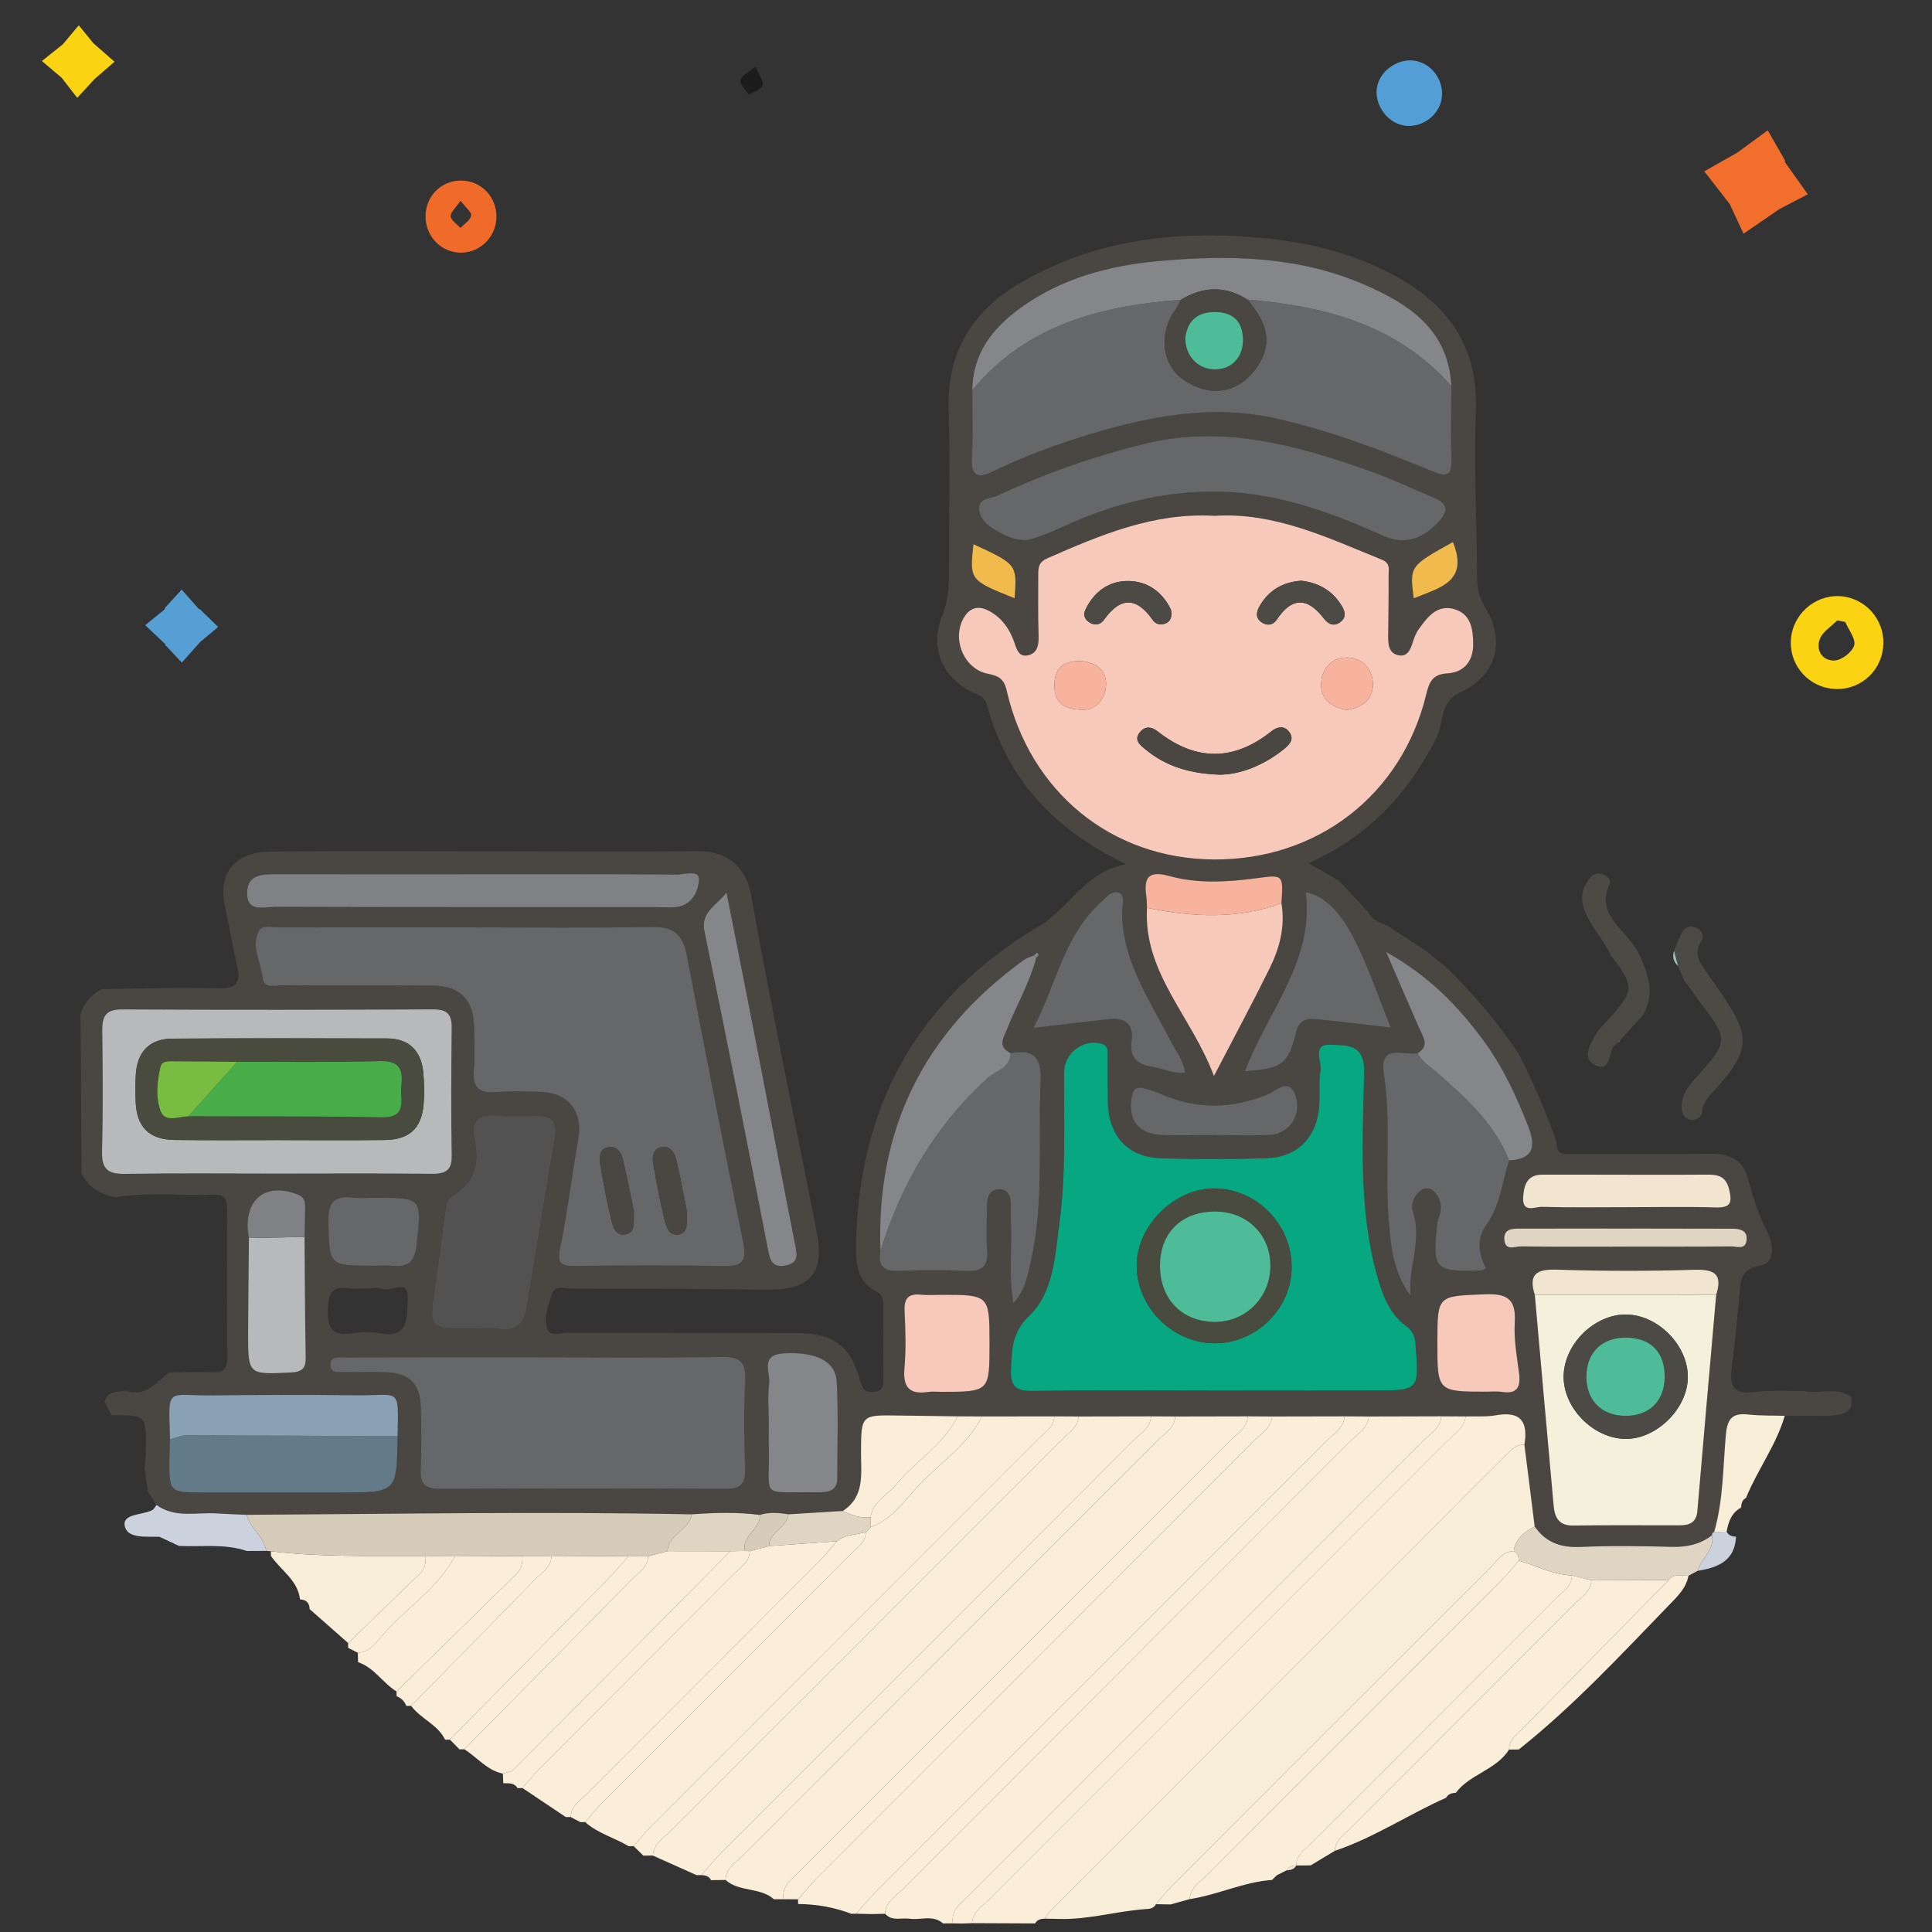 <?xml version="1.0" encoding="utf-8"?>
<!-- Generator: Adobe Illustrator 16.0.0, SVG Export Plug-In . SVG Version: 6.00 Build 0)  -->
<!DOCTYPE svg PUBLIC "-//W3C//DTD SVG 1.1//EN" "http://www.w3.org/Graphics/SVG/1.1/DTD/svg11.dtd">
<svg version="1.1" id="Layer_1" xmlns="http://www.w3.org/2000/svg" xmlns:xlink="http://www.w3.org/1999/xlink" x="0px" y="0px"
	 width="120px" height="120px" viewBox="0 0 120 120" enable-background="new 0 0 120 120" xml:space="preserve">
<rect x="0" y="0" width="120" height="120" fill="#333333" stroke="none"/>
<g>
	<path fill-rule="evenodd" clip-rule="evenodd" fill="#4A4742" d="M6.31,61.436c2.4-0.025,4.803-0.119,7.201-0.047
		c1.221,0.037,1.468-0.387,1.205-1.469c-0.282-1.161-0.461-2.348-0.723-3.516c-0.48-2.141,0.535-3.487,2.814-3.512
		c4.354-0.046,8.708-0.019,13.062-0.018c4.504,0,9.009,0.04,13.513-0.008c1.697-0.018,2.949,0.922,3.271,2.731
		c1.247,7,2.715,13.961,4.078,20.942c0.504,2.583-0.431,3.598-3.118,3.566c-4.053-0.048-8.105-0.063-12.158-0.069
		c-0.405-0.001-0.984-0.245-1.175,0.338c-0.231,0.707-0.531,1.48-0.272,2.195c0.168,0.463,0.804,0.212,1.225,0.214
		c4.754,0.015,9.508,0.006,14.262,0.017c2.239,0.004,3.318,0.774,3.921,2.917c0.148,0.526,0.263,0.764,0.839,0.731
		c0.697-0.04,0.619-0.505,0.619-0.95c0-1.4-0.009-2.802-0.006-4.203c0.001-0.407,0.03-0.825-0.402-1.048
		c-1.234-0.637-1.315-1.744-1.294-2.949c0.154-8.704,3.899-15.35,11.402-19.793c1.861-1.103,2.783-3.336,5.369-3.832
		c-4.543-2.171-7.402-5.331-8.628-9.849c-0.155-0.572-0.538-0.642-0.922-0.832c-1.902-0.943-2.67-2.775-1.87-4.755
		c0.332-0.821,0.42-1.621,0.418-2.474c-0.009-3.452,0.08-6.906-0.019-10.355c-0.102-3.529,1.459-6.063,4.389-7.796
		c4.612-2.728,9.678-3.307,14.904-2.85c2.951,0.258,5.813,0.944,8.441,2.377c3.291,1.792,5.155,4.38,5.012,8.328
		c-0.126,3.484,0.055,6.978,0.078,10.467c0.005,0.669,0.153,1.239,0.515,1.826c1.275,2.08,0.665,4.235-1.542,5.229
		c-1.327,0.598-1.02,1.903-1.509,2.856c-1.729,3.426-4.211,6.117-7.936,7.767c0.789,0.453,1.344,0.771,1.898,1.089
		c0.612,0.663,1.225,1.327,1.837,1.99c0.244,0.512,0.769,0.616,1.215,0.833c0.797,0.523,1.593,1.047,2.39,1.57
		c0.396,0.319,0.791,0.637,1.188,0.957c1.674,1.642,3.194,3.411,4.502,5.36c0.92,1.783,1.709,3.625,2.378,5.517
		c-0.053,0.878,0.57,0.753,1.114,0.752c2.852-0.002,5.703,0.017,8.555-0.013c1.089-0.011,1.907,0.42,2.191,1.439
		c0.32,1.149,0.639,2.264,1.195,3.343c0.348,0.674,0.645,1.953-0.413,2.161c-1.196,0.235-1.199,0.869-1.275,1.714
		c-0.141,1.542-0.287,3.085-0.486,4.62c-0.139,1.07,0.04,1.686,1.347,1.52c1.035-0.131,2.096-0.058,3.146-0.075
		c0.961,0.231,2.023-0.3,2.925,0.384c0.167,1.17-0.712,1.073-1.425,1.177c-0.9-0.004-1.801-0.008-2.701-0.012
		c-0.742-0.022-1.488,0-2.225-0.079c-0.973-0.104-1.336,0.172-1.433,1.25c-0.182,2.018-0.156,4.07-0.726,6.044
		c-0.098,0.035-0.144,0.105-0.139,0.208c-0.742,0.573-1.575,0.742-2.511,0.717c-1.892-0.052-3.787-0.076-5.676,0.006
		c-1.205,0.053-2.138-0.277-2.824-1.271c-0.213-1.693-0.425-3.387-0.638-5.08c0.238-1.405-0.211-2.108-1.763-1.829
		c-0.615,0.111-1.261,0.055-1.893,0.074c-0.502-0.003-1.005-0.006-1.507-0.009c-1.5,0.004-3.001,0.008-4.501,0.012
		c-0.502-0.003-1.005-0.006-1.508-0.009c-1.5,0.003-3,0.006-4.5,0.009c-0.503-0.003-1.005-0.006-1.508-0.009
		c-1.5,0.003-3,0.006-4.5,0.009c-0.503-0.003-1.006-0.006-1.508-0.009c-1.5,0.003-3,0.006-4.501,0.009
		c-0.502-0.003-1.005-0.006-1.508-0.009c-1.5,0.002-3,0.004-4.5,0.006c-0.503-0.003-1.005-0.006-1.508-0.009
		c-1.238-0.018-2.476-0.032-3.714-0.051c-2.279-0.035-2.28-0.036-2.287,2.315c-0.004,1.322,0.244,2.724-1.133,3.615
		c-1.124,0.069-2.247,0.138-3.371,0.207c-0.598-0.094-1.195-0.146-1.787,0.038c-1.407-0.187-2.815-0.137-4.225-0.038
		c-9.215-0.183-18.43-0.023-27.646,0.03c-0.633-0.029-1.266-0.05-1.898-0.088c-1.246-0.075-2.557,0.306-3.695-0.522
		c-0.178-0.277-0.356-0.554-0.534-0.83c-0.068-0.471-0.136-0.941-0.204-1.413c0.025-0.39,0.07-0.78,0.074-1.171
		c0.024-2.173,0.021-2.173-2.129-2.16c-0.147-0.278-0.293-0.558-0.44-0.836c0.202-0.684,0.799-0.614,1.318-0.692
		c1.242,0.441,1.896-0.528,2.706-1.125c0.899-0.008,1.801-0.06,2.696-0.008c0.749,0.043,0.917-0.267,0.91-0.955
		c-0.032-3.048-0.025-6.095-0.012-9.143c0.002-0.585-0.114-0.97-0.808-0.941c-2.037,0.082-4.083-0.179-6.114,0.164
		c-0.92-0.17-1.669-0.59-2.115-1.451C5.047,69.619,5.023,66.322,5,63.027C5.195,62.298,5.665,61.795,6.31,61.436z M15.46,76.898
		c-0.018,1.939-0.045,3.878-0.051,5.817c-0.008,2.694-0.003,2.663,2.657,2.531c0.724-0.036,0.935-0.269,0.921-0.962
		c-0.048-2.485-0.051-4.973-0.071-7.458c0.012-0.598,0.033-1.195,0.035-1.793c0.001-0.349-0.015-0.66-0.446-0.833
		c-1.866-0.745-3.206,0.143-3.125,2.105C15.389,76.505,15.433,76.701,15.46,76.898z M73.594,66.613
		c0.046,0.041,0.092,0.08,0.138,0.121c-0.04-0.047-0.08-0.094-0.119-0.141c-0.125-0.76-0.6-1.353-0.939-2.014
		c-1.311-2.557-3.013-4.972-2.976-8.035c0.004-0.369,0.229-0.907-0.185-1.086c-0.46-0.2-0.799,0.273-1.126,0.568
		c-2.294,2.067-2.759,5.066-4.197,7.818c1.739-0.204,3.201-0.381,4.665-0.545c0.99-0.111,1.583,0.268,1.429,1.34
		c-0.146,1.018,0.344,1.482,1.261,1.615C72.231,66.355,72.871,66.727,73.594,66.613z M64.23,59.329
		c-0.223,0.104-0.468,0.175-0.663,0.316c-6.153,4.448-9.162,10.445-8.882,18.058c-0.158,0.899,0.177,1.276,1.127,1.235
		c1.397-0.06,2.801-0.062,4.197,0.001c0.956,0.042,1.382-0.247,1.307-1.261c-0.07-0.944-0.018-1.898-0.01-2.849
		c0.004-0.493,0.167-0.938,0.724-0.959c0.568-0.021,0.744,0.411,0.754,0.913c0.01,0.449-0.009,0.899,0.01,1.349
		c0.063,1.545-0.145,3.105,0.147,4.809c0.744-0.812,0.87-1.647,1.061-2.466c0.869-3.741,0.473-7.547,0.634-11.325
		c0.064-1.5-0.444-2.004-1.857-1.738c-0.861-0.391-0.424-1.001-0.218-1.518c0.589-1.48,1.397-2.871,1.811-4.425
		c0.102-0.083,0.217-0.171,0.044-0.283C64.394,59.172,64.294,59.279,64.23,59.329z M10.56,89.4
		c-0.013,0.397-0.034,0.795-0.037,1.193c-0.016,2.108-0.014,2.106,2.134,2.106c2.838-0.002,5.676-0.004,8.513,0
		c3.474,0.004,3.474,0.007,3.524-3.495c0.06-3.124,0.181-2.509-2.523-2.541c-3.003-0.037-6.007-0.025-9.011,0.005
		C10.287,86.699,10.464,86.06,10.56,89.4z M71.241,56.387c-0.231,4.053,2.775,6.727,4.158,10.447
		c1.285-2.474,2.414-4.566,3.465-6.697c0.621-1.261,0.974-2.607,0.729-4.042c0.116-1.795,0.12-1.769-1.579-1.543
		c-1.792,0.237-3.616,0.345-5.364-0.134c-1.287-0.353-1.615,0.038-1.453,1.222C71.229,55.886,71.228,56.138,71.241,56.387z
		 M88.046,65.422c-0.88,0.135-2.388-0.634-2.092,1.277c0.453,2.933,0.079,5.879,0.284,8.81c0.12,1.727,0.259,3.484,1.377,4.971
		c-0.17-1.746,0.737-3.433,0.153-5.184c-0.159-0.479,0.04-1.008,0.467-1.344c0.249-0.196,0.587-0.19,0.825,0.039
		c0.385,0.372,0.507,0.849,0.391,1.374c-0.044,0.193-0.147,0.377-0.169,0.571c-0.331,2.926-0.195,3.072,2.726,2.969
		c0.087-0.003,0.172-0.073,0.29-0.128c-0.454-0.894-0.598-1.845,0.011-2.681c0.884-1.213,0.983-2.668,1.425-4.018
		c1.474-0.09,1.696-0.811,1.194-2.101c-0.747-1.918-1.607-3.768-2.838-5.42c-1.543-2.074-3.3-3.921-5.999-5.434
		c0.809,1.861,1.435,3.305,2.063,4.748C88.388,64.409,88.816,64.956,88.046,65.422z M106.595,80.427
		c0.412-1.28-0.091-1.6-1.361-1.56c-2.846,0.089-5.699,0.084-8.545-0.008c-1.275-0.042-1.764,0.299-1.358,1.568
		c0.389,4.374,0.773,8.748,1.172,13.12c0.064,0.708,0.331,1.218,1.203,1.205c2.198-0.031,4.397-0.011,6.596-0.013
		c0.607,0,1.063-0.148,1.126-0.89C105.806,89.375,106.203,84.901,106.595,80.427z M90.146,23.981
		c-0.176-3.499-2.623-5.097-5.414-6.307c-4.109-1.781-8.473-1.85-12.82-1.454c-3.042,0.277-6.003,1.074-8.548,2.918
		c-1.73,1.254-2.951,2.833-2.972,5.097c-0.003,1.399,0.054,2.801-0.027,4.196c-0.067,1.151,0.39,1.303,1.291,0.864
		c1.933-0.942,3.944-1.688,5.996-2.308c3.831-1.158,7.68-1.899,11.722-0.97c3.322,0.764,6.477,1.959,9.6,3.258
		c0.997,0.414,1.209,0.19,1.178-0.797C90.102,26.98,90.144,25.48,90.146,23.981z M75.43,32.039
		c-3.767-0.218-7.072,1.188-10.378,2.639c-0.566,0.249-0.564,0.608-0.564,1.057c0.001,1.2-0.021,2.401,0.018,3.6
		c0.019,0.586,0.015,1.196-0.62,1.36c-0.663,0.171-0.76-0.484-0.934-0.936c-0.298-0.772-0.762-1.4-1.499-1.803
		c-0.623-0.34-1.164-0.26-1.552,0.356c-0.821,1.301-0.063,3.228,1.437,3.532c0.652,0.132,1.014,0.278,1.188,1.042
		c1.445,6.324,6.527,10.447,12.837,10.498c6.454,0.052,11.711-4.003,13.224-10.255c0.187-0.772,0.396-1.249,1.303-1.301
		c1.058-0.061,1.617-0.773,1.613-1.809c-0.004-0.911-0.122-1.892-1.192-2.188c-1.06-0.292-1.643,0.501-2.181,1.235
		c-0.174,0.236-0.285,0.529-0.375,0.812c-0.144,0.452-0.319,0.926-0.877,0.825c-0.612-0.112-0.66-0.664-0.655-1.186
		c0.012-1.25,0.036-2.5,0.025-3.75c-0.003-0.363,0.136-0.778-0.402-0.996C82.475,33.403,79.172,31.802,75.43,32.039z M28.876,57.6
		c-3.852,0-7.703-0.004-11.554,0.005c-0.437,0.001-1.052-0.189-1.26,0.241c-0.471,0.974,0.154,1.945,0.256,2.92
		c0.071,0.674,0.805,0.432,1.262,0.435c3.101,0.02,6.203-0.009,9.303,0.017c1.701,0.015,2.546,0.9,2.562,2.584
		c0.008,0.9,0.064,1.807-0.015,2.699c-0.097,1.092,0.371,1.405,1.386,1.332c0.945-0.069,1.901-0.054,2.849-0.007
		c1.701,0.083,2.55,1.273,2.25,2.947c-0.403,2.25-0.667,4.525-1.127,6.762c-0.197,0.956,0.073,1.104,0.915,1.095
		c3.101-0.031,6.203-0.046,9.303,0.006c1.106,0.018,1.385-0.338,1.167-1.417c-1.202-5.945-2.369-11.897-3.506-17.855
		c-0.233-1.221-0.756-1.806-2.086-1.785C36.68,57.639,32.777,57.6,28.876,57.6z M75.255,86.369c3.351,0,6.702,0.005,10.053-0.002
		c2.837-0.006,2.829-0.011,2.619-2.803c-0.036-0.473-0.13-0.855-0.546-1.159c-1.067-0.779-1.502-1.927-1.847-3.16
		c-1.164-4.168-0.886-8.436-0.805-12.669c0.035-1.795-1.158-1.639-2.087-1.682c-1.191-0.057-0.526,1.023-0.621,1.586
		c-0.123,0.732-0.026,1.499-0.084,2.245c-0.148,1.929-1.355,3.161-3.287,3.219c-2.198,0.066-4.402,0.075-6.601-0.006
		c-1.994-0.072-3.178-1.384-3.235-3.404c-0.026-0.949-0.002-1.901-0.025-2.851c-0.008-0.318,0.116-0.703-0.376-0.852
		c-1.088-0.33-2.312,0.574-2.319,1.738c-0.023,3.147,0.132,6.301-0.294,9.436c-0.276,2.031-0.354,4.26-1.873,5.726
		c-1.087,1.047-1.069,2.08-1.132,3.31c-0.053,1.055,0.306,1.369,1.356,1.353C67.852,86.336,71.554,86.371,75.255,86.369z
		 M33.299,84.304c-0.95,0-1.9,0-2.85,0c-3,0.001-6-0.002-9,0.008c-0.375,0.002-0.931-0.11-0.926,0.462
		c0.005,0.575,0.566,0.434,0.936,0.442c0.85,0.021,1.701-0.02,2.55,0.017c1.419,0.06,2.085,0.726,2.125,2.154
		c0.036,1.299,0.055,2.602-0.006,3.899c-0.044,0.94,0.343,1.192,1.229,1.188c5.9-0.027,11.8-0.029,17.7,0
		c0.898,0.005,1.249-0.264,1.22-1.194c-0.056-1.849-0.075-3.703,0.007-5.549c0.049-1.115-0.305-1.47-1.436-1.451
		C41,84.344,37.149,84.305,33.299,84.304z M17.187,72.892c3.198,0,6.395-0.021,9.593,0.014c0.838,0.009,1.293-0.149,1.276-1.131
		c-0.046-2.647-0.029-5.296-0.001-7.944c0.009-0.824-0.279-1.142-1.136-1.138c-6.445,0.028-12.89,0.038-19.335,0.002
		c-1.053-0.005-1.246,0.458-1.233,1.362c0.035,2.496,0.047,4.997-0.013,7.493c-0.026,1.07,0.385,1.377,1.407,1.36
		C10.891,72.861,14.039,72.893,17.187,72.892z M63.768,33.55c0.561-0.112,1.343-0.414,2.116-0.772
		c3.16-1.466,6.446-2.327,9.972-2.237c3.576,0.091,6.826,1.291,10.022,2.723c1.328,0.596,2.396,0.25,3.382-0.748
		c0.723-0.731,0.74-1.236-0.275-1.646c-1.295-0.523-2.556-1.137-3.87-1.602c-4.531-1.603-9.106-2.902-13.988-1.709
		c-3.158,0.771-6.209,1.839-9.153,3.216c-0.432,0.202-1.139,0.158-1.159,0.751c-0.021,0.612,0.455,1.096,1.005,1.395
		C62.34,33.205,62.846,33.557,63.768,33.55z M29.339,82.526c0.55,0,1.111-0.07,1.647,0.015c1.192,0.189,1.588-0.442,1.753-1.472
		c0.557-3.475,1.13-6.947,1.727-10.414c0.155-0.9-0.128-1.349-1.059-1.346c-0.85,0.002-1.706,0.065-2.547-0.018
		c-1.128-0.11-1.651,0.326-1.404,1.431c0.339,1.519,0.064,2.723-1.365,3.563c-0.328,0.192-0.401,0.659-0.453,1.072
		c-0.192,1.524-0.403,3.047-0.624,4.568C26.639,82.528,26.633,82.527,29.339,82.526z M29.732,54.303
		c-4.199,0-8.398,0.004-12.597-0.003c-0.84-0.001-1.75,0.026-1.785,1.103c-0.043,1.32,1.075,0.919,1.778,0.921
		c7.798,0.024,15.597,0.015,23.396,0.017c0.45,0,0.9,0.033,1.349,0.012c1.076-0.048,1.503-0.982,1.541-1.709
		c0.034-0.643-0.901-0.319-1.384-0.323C37.931,54.287,33.832,54.302,29.732,54.303z M77.327,66.541
		c2.359-0.182,2.67-0.416,3.199-2.496c0.186-0.729,0.7-0.794,1.265-0.738c1.519,0.148,3.033,0.338,4.59,0.516
		c-1.672-4.248-2.772-7.91-5.284-8.413C81.648,59.689,78.734,62.779,77.327,66.541z M45.126,55.435
		c-0.602,0.803-1.623,1.199-1.372,2.406c1.365,6.575,2.664,13.164,3.944,19.757c0.135,0.693,0.268,1.154,1.083,1.007
		c0.883-0.161,0.718-0.726,0.591-1.366c-0.792-4.002-1.543-8.011-2.32-12.016C46.419,61.958,45.769,58.697,45.126,55.435z
		 M47.75,88.347c0,0.5-0.011,0.999,0.001,1.499c0.085,3.33-0.668,2.787,2.961,2.846c0.15,0.003,0.3-0.003,0.449-0.012
		c0.53-0.03,0.841-0.295,0.842-0.843c0.002-1.998,0.069-4-0.032-5.993c-0.067-1.324-1.331-1.893-3.286-1.783
		c-1.526,0.085-0.82,1.199-0.913,1.892C47.668,86.737,47.749,87.548,47.75,88.347z M61.46,83.435
		c-0.002-3.012-0.002-3.012-3.047-3.012c-0.398,0-0.801,0.034-1.195-0.007c-0.766-0.081-1.072,0.194-1.033,0.997
		c0.057,1.193,0.096,2.398-0.009,3.585c-0.106,1.202,0.34,1.632,1.494,1.454c0.243-0.037,0.497-0.005,0.747-0.005
		C61.462,86.449,61.462,86.449,61.46,83.435z M89.279,83.366c-0.004,3.074-0.004,3.074,3.098,3.074c0.299,0,0.603-0.034,0.895,0.012
		c0.99,0.157,1.192-0.321,1.076-1.191c-0.138-1.033-0.326-2.085-0.263-3.114c0.091-1.47-0.475-1.813-1.88-1.754
		C89.286,80.514,89.282,80.431,89.279,83.366z M101.009,74.981c1.845,0,3.69-0.04,5.533,0.017c0.936,0.028,1.069-0.264,0.853-1.129
		c-0.216-0.864-0.734-0.915-1.434-0.909c-2.393,0.018-4.785,0.003-7.178,0.002c-0.997-0.001-1.994,0.001-2.991-0.001
		c-0.954-0.002-1.143,0.672-1.188,1.406c-0.062,1.01,0.746,0.581,1.171,0.594C97.519,75.011,99.264,74.981,101.009,74.981z
		 M23.29,74.396c-0.448,0-0.902,0.045-1.344-0.009c-1.135-0.137-1.576,0.235-1.547,1.47c0.064,2.755-0.004,2.757,2.778,2.76
		c0.398,0,0.799-0.027,1.195,0.006c0.965,0.082,1.396-0.237,1.508-1.308C26.186,74.39,26.248,74.396,23.29,74.396z M75.345,70.504
		c0-0.001,0-0.002,0-0.004c1.196,0,2.396,0.058,3.586-0.017c1.164-0.073,1.924-1.252,1.549-2.401
		c-0.392-1.199-1.232-0.321-1.679-0.135c-2.322,0.969-4.581,0.975-6.86-0.066c-0.27-0.123-0.568-0.18-0.854-0.269
		c-0.5-0.157-0.707,0.03-0.797,0.547c-0.249,1.421,0.438,2.303,1.917,2.34C73.252,70.526,74.299,70.504,75.345,70.504z
		 M100.924,77.431c0-0.002,0-0.003,0-0.005c2.2,0,4.4,0.011,6.602-0.011c0.344-0.004,0.889,0.236,0.958-0.383
		c0.071-0.633-0.435-0.715-0.9-0.716c-4.4-0.011-8.801-0.015-13.201-0.007c-0.445,0-0.981,0.013-0.946,0.666
		c0.041,0.761,0.672,0.434,1.038,0.439C96.623,77.447,98.773,77.431,100.924,77.431z M22.961,80.024
		c-0.448,0-0.902,0.047-1.343-0.01c-0.998-0.129-1.204,0.31-1.252,1.252c-0.063,1.229,0.272,1.747,1.545,1.548
		c0.535-0.083,1.111-0.109,1.638-0.005c1.9,0.379,1.728-1.076,1.781-2.107c0.071-1.399-1.098-0.376-1.631-0.664
		C23.506,79.934,23.21,80.021,22.961,80.024z M90.243,33.667c-2.693,1.498-2.693,1.498-2.432,3.496
		C89.346,36.524,91.269,36.171,90.243,33.667z M60.462,33.8c-0.24,2.238-0.24,2.238,2.556,3.359
		C63.176,35.061,63.176,35.061,60.462,33.8z"/>
	<path fill-rule="evenodd" clip-rule="evenodd" fill="#F8EDD7" d="M94.684,89.733c0.213,1.693,0.425,3.387,0.638,5.08
		c-0.626,0.345-1.196,0.737-1.297,1.528c-0.695,0.016-1.019,0.585-1.43,0.996c-6.612,6.598-13.217,13.204-19.817,19.813
		c-0.35,0.35-0.651,0.747-0.977,1.123c-0.131,0.242-0.358,0.292-0.605,0.303c-1.806,0.117-3.563,0.664-5.388,0.613
		c-0.306-0.006-0.611-0.012-0.917-0.019c0.113-0.162,0.206-0.347,0.344-0.484c9.436-9.443,18.874-18.882,28.313-28.321
		C93.867,90.046,94.173,89.707,94.684,89.733z"/>
	<path fill-rule="evenodd" clip-rule="evenodd" fill="#FBEED9" d="M94.684,89.733c-0.511-0.026-0.816,0.313-1.137,0.633
		c-9.438,9.439-18.877,18.878-28.313,28.321c-0.138,0.138-0.23,0.322-0.344,0.484c-0.245,0.009-0.469,0.058-0.599,0.297
		c-1.305-0.006-2.609-0.012-3.915-0.017c0.054-0.742,0.674-1.084,1.12-1.529c9.462-9.478,18.937-18.944,28.398-28.423
		c0.444-0.445,1.068-0.782,1.133-1.521c0.632-0.02,1.277,0.037,1.893-0.074C94.473,87.625,94.922,88.328,94.684,89.733z"/>
	<path fill-rule="evenodd" clip-rule="evenodd" fill="#FBEED9" d="M85.021,87.981c1.5-0.004,3.001-0.008,4.501-0.012
		c-0.051,0.746-0.681,1.081-1.124,1.526c-9.4,9.417-18.812,18.822-28.218,28.233c-0.484,0.485-1.121,0.896-0.995,1.735
		c-0.203,0.002-0.405,0.004-0.608,0.006c-0.632-0.56-1.396-0.191-2.093-0.295c-0.508-0.075-1.081,0.178-1.507-0.305
		c0.029-0.753,0.658-1.093,1.103-1.538c9.264-9.28,18.541-18.548,27.804-27.828C84.328,89.058,84.952,88.721,85.021,87.981z"/>
	<path fill-rule="evenodd" clip-rule="evenodd" fill="#FBEED9" d="M79.013,87.981c1.5-0.003,3-0.006,4.5-0.009
		c-0.052,0.745-0.682,1.08-1.126,1.525c-9.333,9.35-18.677,18.688-28.015,28.033c-0.421,0.422-0.798,0.889-1.195,1.334
		c-0.1,0.004-0.2,0.006-0.299,0.006c-1.064-0.408-2.169-0.598-3.306-0.609c-0.002-0.097-0.004-0.194-0.005-0.292
		c0.396-0.445,0.772-0.911,1.193-1.332c9.039-9.046,18.084-18.085,27.118-27.136C78.322,89.057,78.945,88.719,79.013,87.981z"/>
	<path fill-rule="evenodd" clip-rule="evenodd" fill="#FBEED9" d="M73.005,87.981c1.5-0.003,3-0.006,4.5-0.009
		c-0.052,0.745-0.682,1.079-1.125,1.524c-8.9,8.917-17.812,17.823-26.718,26.734c-0.485,0.484-1.117,0.897-0.993,1.735
		c-0.2,0-0.399,0.001-0.599,0.001c-0.859-0.76-2.151-0.433-3.006-1.199c0.028-0.752,0.655-1.091,1.099-1.535
		c8.565-8.581,17.144-17.151,25.709-25.733C72.315,89.056,72.938,88.718,73.005,87.981z"/>
	<path fill-rule="evenodd" clip-rule="evenodd" fill="#FBEED9" d="M66.996,87.981c1.501-0.003,3.001-0.006,4.501-0.009
		c-0.052,0.744-0.681,1.078-1.123,1.522c-8.535,8.552-17.082,17.092-25.621,25.639c-0.42,0.421-0.795,0.887-1.191,1.332
		c-0.1,0.003-0.199,0.004-0.299,0.004c-0.904-0.406-1.808-0.812-2.712-1.217c0.047-0.746,0.67-1.088,1.116-1.533
		c8.095-8.111,16.202-16.211,24.298-24.32C66.378,88.986,66.948,88.668,66.996,87.981z"/>
	<path fill-rule="evenodd" clip-rule="evenodd" fill="#FBEED9" d="M60.988,87.979c1.5-0.002,3-0.004,4.5-0.006
		c-0.032,0.69-0.605,1.007-1.016,1.418c-7.972,7.985-15.954,15.961-23.927,23.943c-0.42,0.421-0.794,0.888-1.189,1.333
		c-0.102,0.002-0.203,0.003-0.305,0.005c-0.885-0.528-1.916-0.794-2.704-1.497c0.359-0.411,0.696-0.845,1.081-1.229
		c5.114-5.124,10.238-10.239,15.35-15.365c0.411-0.412,0.976-0.737,1.004-1.427c0.102-0.103,0.204-0.204,0.306-0.306
		c1.392-0.493,2.149-1.739,3.102-2.718C58.497,90.789,60.113,89.718,60.988,87.979z"/>
	<path fill-rule="evenodd" clip-rule="evenodd" fill="#FBEED9" d="M79.01,116.766c-1.768,0.125-3.377,0.928-5.112,1.191
		c0.029-0.69,0.596-1.016,1.007-1.428c6.111-6.125,12.233-12.239,18.346-18.362c0.386-0.386,0.723-0.82,1.081-1.232
		c1.1,0.309,2.126,0.879,3.301,0.915c-0.01,0.698-0.581,1.019-0.991,1.431c-5.042,5.057-10.097,10.101-15.14,15.158
		c-0.41,0.411-0.979,0.734-0.989,1.432l0.001-0.001c-0.245,0.006-0.47,0.055-0.599,0.297c-0.203,0.103-0.406,0.206-0.609,0.309
		c-0.1,0.099-0.199,0.197-0.3,0.296L79.01,116.766z"/>
	<path fill-rule="evenodd" clip-rule="evenodd" fill="#FBEED9" d="M35.144,112.862c-0.898-0.601-1.797-1.203-2.696-1.805
		c0.36-0.408,0.699-0.839,1.083-1.224c4.012-4.022,8.035-8.034,12.044-12.06c0.41-0.411,0.977-0.733,0.993-1.428
		c0.398-0.105,0.796-0.211,1.195-0.317c1.404-0.099,2.808-0.198,4.211-0.298c-0.357,0.41-0.691,0.844-1.075,1.228
		c-4.817,4.828-9.644,9.646-14.459,14.476c-0.409,0.41-0.977,0.732-0.989,1.427C35.349,112.861,35.247,112.862,35.144,112.862z"/>
	<path fill-rule="evenodd" clip-rule="evenodd" fill="#FBEED9" d="M89.825,111.66c-2.337,1.031-4.476,2.48-6.914,3.298
		c0.023-0.69,0.587-1.014,0.997-1.425c4.641-4.655,9.295-9.299,13.936-13.954c0.41-0.411,0.974-0.734,0.998-1.425
		c1.601-0.006,3.202-0.013,4.804-0.019c-2.979,3.03-5.96,6.057-8.929,9.095c-0.407,0.417-0.982,0.737-0.986,1.438
		c-0.797,1.269-2.425,1.516-3.305,2.683c-0.247,0.017-0.477,0.067-0.604,0.313L89.825,111.66z"/>
	<path fill-rule="evenodd" clip-rule="evenodd" fill="#FBEED9" d="M31.238,110.164c-0.991-0.2-1.596-1.012-2.397-1.512
		c3.473-3.521,6.95-7.039,10.416-10.567c0.408-0.416,0.978-0.737,1.005-1.429c0.398-0.104,0.798-0.209,1.197-0.313
		c1.3,0.002,2.601,0.004,3.901,0.006c-4.479,4.521-8.956,9.045-13.447,13.556C31.758,110.06,31.466,110.08,31.238,110.164z"/>
	<path fill-rule="evenodd" clip-rule="evenodd" fill="#FBEED9" d="M27.945,108.052l-0.149,0.002h-0.148
		c-0.461-0.943-1.514-1.292-2.111-2.1c2.572-2.622,5.149-5.239,7.712-7.869c0.405-0.416,0.97-0.733,1.009-1.417
		c1.599-0.008,3.198-0.016,4.797-0.024c-0.464,0.514-0.91,1.045-1.394,1.538C34.427,101.477,31.185,104.763,27.945,108.052z"/>
	<path fill-rule="evenodd" clip-rule="evenodd" fill="#FBEED9" d="M22.239,103.242c-0.004-0.194-0.008-0.39-0.012-0.585
		c0.8-0.05,1.186-0.705,1.629-1.204c1.439-1.618,3.341-2.813,4.394-4.784c1.398-0.007,2.796-0.014,4.194-0.021
		c0.019,0.409-0.036,0.787-0.353,1.097c-2.491,2.436-4.976,4.875-7.463,7.313C23.769,104.534,23.245,103.572,22.239,103.242z"/>
	<path fill-rule="evenodd" clip-rule="evenodd" fill="#F8EDD7" d="M16.828,96.638c-0.001-0.095-0.002-0.191-0.003-0.287
		c3.196,0.378,6.406,0.276,9.613,0.293c0.016,0.405-0.028,0.785-0.346,1.091c-1.492,1.437-2.979,2.879-4.468,4.319
		c-0.797-0.704-1.595-1.407-2.393-2.111c-0.012-0.386-0.209-0.586-0.596-0.6C18.496,98.132,17.435,97.537,16.828,96.638z"/>
	<path fill-rule="evenodd" clip-rule="evenodd" fill="#E0D4C2" d="M98.842,98.154c-0.403-0.102-0.807-0.203-1.21-0.305
		c-1.175-0.036-2.201-0.606-3.301-0.915c-0.006-0.247-0.064-0.468-0.307-0.593c0.101-0.791,0.671-1.184,1.297-1.528
		c0.687,0.993,1.619,1.323,2.824,1.271c1.889-0.082,3.784-0.058,5.676-0.006c0.936,0.025,1.769-0.144,2.511-0.716
		c0.189,0.928-0.687,1.429-0.881,2.203c-0.192,0.103-0.385,0.205-0.578,0.308c-0.427,0.008-0.893-0.172-1.228,0.263
		C102.044,98.142,100.442,98.148,98.842,98.154z"/>
	<path fill-rule="evenodd" clip-rule="evenodd" fill="#CBD1DD" d="M11.116,96.02c-0.402-0.189-0.805-0.378-1.208-0.566
		c-0.807-0.031-1.995,0.137-2.159-0.671c-0.157-0.772,1.08-0.674,1.694-0.979c0.119-0.059,0.188-0.215,0.281-0.326
		c1.139,0.828,2.45,0.447,3.695,0.522c0.632,0.038,1.266,0.059,1.898,0.088c0.243,0.836,1.073,1.353,1.219,2.241
		c-0.402,0.002-0.804,0.004-1.206,0.007C13.953,95.865,12.524,96.09,11.116,96.02z"/>
	<path fill-rule="evenodd" clip-rule="evenodd" fill="#CBD1DD" d="M105.451,97.565c0.194-0.774,1.07-1.275,0.881-2.203
		c-0.005-0.104,0.041-0.174,0.139-0.209c0.259-0.008,0.517-0.015,0.774-0.021c0.12,0.241,0.336,0.307,0.583,0.313
		C107.756,96.959,106.695,97.365,105.451,97.565z"/>
	<path fill-rule="evenodd" clip-rule="evenodd" fill="#F6C9BB" d="M75.43,32.039c3.742-0.237,7.045,1.364,10.415,2.731
		c0.538,0.218,0.399,0.633,0.402,0.996c0.011,1.25-0.014,2.5-0.025,3.75c-0.005,0.522,0.043,1.074,0.655,1.186
		c0.558,0.102,0.733-0.373,0.877-0.825c0.09-0.283,0.201-0.576,0.375-0.812c0.538-0.734,1.121-1.527,2.181-1.235
		c1.07,0.295,1.188,1.276,1.192,2.188c0.004,1.036-0.556,1.749-1.613,1.809c-0.906,0.052-1.116,0.529-1.303,1.301
		c-1.513,6.251-6.77,10.307-13.224,10.255c-6.31-0.051-11.392-4.173-12.837-10.498c-0.175-0.764-0.536-0.909-1.188-1.042
		c-1.5-0.304-2.258-2.231-1.437-3.532c0.389-0.616,0.929-0.696,1.552-0.356c0.737,0.403,1.201,1.031,1.499,1.803
		c0.174,0.452,0.271,1.107,0.934,0.936c0.635-0.164,0.639-0.773,0.62-1.36c-0.038-1.199-0.017-2.399-0.018-3.6
		c0-0.449-0.002-0.809,0.564-1.057C68.357,33.227,71.663,31.821,75.43,32.039z M75.702,48.114c1.252,0.015,2.717-0.527,4.013-1.559
		c0.378-0.3,0.715-0.642,0.342-1.118c-0.297-0.379-0.728-0.3-1.071-0.026c-2.366,1.889-4.723,1.877-7.093,0.009
		c-0.347-0.273-0.75-0.342-1.069,0.034c-0.434,0.51-0.011,0.818,0.336,1.103C72.358,47.54,73.746,48.034,75.702,48.114z
		 M80.825,36.069c-1.121,0.078-1.999,0.57-2.573,1.549c-0.215,0.366-0.306,0.763,0.127,1.046c0.34,0.223,0.7,0.16,0.921-0.173
		c0.963-1.452,1.934-1.379,2.941-0.058c0.284,0.373,0.649,0.489,1.031,0.186c0.399-0.318,0.255-0.696,0.022-1.06
		C82.718,36.654,81.875,36.195,80.825,36.069z M72.765,38.117c-0.017-0.097-0.013-0.206-0.055-0.291
		c-0.528-1.075-1.434-1.714-2.587-1.739c-1.231-0.026-2.164,0.646-2.706,1.783c-0.15,0.315-0.051,0.589,0.227,0.775
		c0.343,0.229,0.697,0.172,0.926-0.147c1.036-1.45,2.026-1.424,3.039,0.025c0.175,0.251,0.485,0.328,0.803,0.192
		C72.677,38.601,72.754,38.38,72.765,38.117z M83.629,44.098c0.955-0.142,1.655-0.614,1.645-1.6
		c-0.01-0.946-0.643-1.641-1.587-1.659c-0.951-0.018-1.589,0.677-1.633,1.613C82.008,43.443,82.719,43.914,83.629,44.098z
		 M67.212,44.085c0.905,0.035,1.497-0.727,1.489-1.655c-0.007-0.824-0.722-1.36-1.659-1.369c-1.052-0.01-1.564,0.489-1.551,1.546
		C65.505,43.593,66.011,44.059,67.212,44.085z"/>
	<path fill-rule="evenodd" clip-rule="evenodd" fill="#656768" d="M28.876,57.6c3.901,0,7.804,0.04,11.704-0.022
		c1.33-0.021,1.853,0.563,2.086,1.785c1.137,5.958,2.304,11.91,3.506,17.855c0.218,1.079-0.061,1.435-1.167,1.417
		c-3.101-0.052-6.202-0.037-9.303-0.006c-0.842,0.009-1.112-0.139-0.915-1.095c0.46-2.236,0.725-4.512,1.127-6.762
		c0.3-1.674-0.549-2.864-2.25-2.947c-0.948-0.047-1.904-0.063-2.849,0.007c-1.015,0.073-1.483-0.24-1.386-1.332
		c0.08-0.893,0.023-1.799,0.015-2.699c-0.016-1.684-0.861-2.569-2.562-2.584c-3.101-0.025-6.202,0.003-9.303-0.017
		c-0.457-0.003-1.19,0.239-1.262-0.435c-0.103-0.975-0.728-1.946-0.256-2.92c0.208-0.43,0.824-0.24,1.26-0.241
		C21.173,57.595,25.024,57.6,28.876,57.6z M39.372,75.231c-0.199-0.951-0.417-2.122-0.699-3.277
		c-0.094-0.388-0.385-0.773-0.844-0.71c-0.587,0.082-0.625,0.602-0.55,1.052c0.187,1.126,0.389,2.252,0.661,3.358
		c0.11,0.446,0.229,1.113,0.881,1.021C39.486,76.581,39.344,75.941,39.372,75.231z M42.664,75.238
		c-0.175-0.869-0.385-2.042-0.658-3.2c-0.104-0.442-0.398-0.896-0.93-0.786c-0.555,0.115-0.573,0.65-0.493,1.101
		c0.197,1.124,0.404,2.248,0.679,3.354c0.112,0.447,0.249,1.097,0.919,0.962C42.73,76.558,42.671,75.998,42.664,75.238z"/>
	<path fill-rule="evenodd" clip-rule="evenodd" fill="#07A881" d="M75.255,86.37c-3.701,0.001-7.403-0.034-11.104,0.023
		c-1.051,0.017-1.409-0.298-1.356-1.353c0.063-1.229,0.045-2.263,1.132-3.31c1.52-1.466,1.597-3.694,1.873-5.726
		c0.426-3.135,0.271-6.288,0.294-9.436c0.008-1.164,1.231-2.068,2.319-1.738c0.492,0.148,0.368,0.533,0.376,0.852
		c0.023,0.949-0.001,1.901,0.025,2.851c0.058,2.021,1.241,3.332,3.235,3.404c2.198,0.081,4.402,0.072,6.601,0.006
		c1.932-0.058,3.139-1.29,3.287-3.219c0.058-0.746-0.039-1.513,0.084-2.245c0.095-0.563-0.57-1.643,0.621-1.586
		c0.929,0.043,2.122-0.113,2.087,1.682c-0.081,4.233-0.359,8.501,0.805,12.669c0.345,1.233,0.779,2.381,1.847,3.16
		c0.416,0.304,0.51,0.687,0.546,1.159c0.21,2.792,0.218,2.797-2.619,2.803C81.957,86.374,78.605,86.369,75.255,86.37z
		 M75.419,83.432c2.603,0.021,4.8-2.142,4.806-4.729c0.006-2.672-2.201-4.9-4.843-4.888c-2.418,0.011-4.722,2.273-4.776,4.69
		C70.547,81.127,72.777,83.41,75.419,83.432z"/>
	<path fill-rule="evenodd" clip-rule="evenodd" fill="#656768" d="M90.146,23.981c-0.003,1.499-0.045,2.999,0.004,4.497
		c0.031,0.987-0.181,1.211-1.178,0.797c-3.123-1.298-6.277-2.494-9.6-3.258c-4.042-0.929-7.891-0.188-11.722,0.97
		c-2.052,0.62-4.063,1.366-5.996,2.308c-0.9,0.439-1.358,0.288-1.291-0.864c0.081-1.395,0.024-2.797,0.027-4.196
		c3.366-4.074,7.99-5.244,12.96-5.617c-0.119,0.215-0.217,0.447-0.36,0.645c-1.063,1.457-0.815,3.434,0.55,4.347
		c1.753,1.172,3.559,0.755,4.629-0.958c1.001-1.603,0.308-2.831-0.695-4.045C82.286,19.015,86.784,20.159,90.146,23.981z"/>
	<path fill-rule="evenodd" clip-rule="evenodd" fill="#656768" d="M33.299,84.305c3.85,0,7.701,0.039,11.55-0.024
		c1.131-0.019,1.485,0.336,1.436,1.451c-0.082,1.846-0.063,3.7-0.007,5.549c0.028,0.931-0.322,1.199-1.22,1.194
		c-5.9-0.029-11.8-0.027-17.7,0c-0.886,0.004-1.273-0.248-1.229-1.188c0.061-1.298,0.042-2.601,0.006-3.899
		c-0.04-1.429-0.706-2.095-2.125-2.154c-0.849-0.036-1.7,0.005-2.55-0.017c-0.37-0.009-0.931,0.133-0.936-0.442
		c-0.005-0.572,0.551-0.46,0.926-0.462c3-0.01,6-0.007,9-0.008C31.399,84.304,32.349,84.304,33.299,84.305z"/>
	<path fill-rule="evenodd" clip-rule="evenodd" fill="#B8B9BB" d="M17.187,72.893c-3.147,0-6.295-0.031-9.442,0.018
		c-1.022,0.017-1.433-0.29-1.407-1.36c0.061-2.496,0.048-4.997,0.013-7.493c-0.013-0.904,0.18-1.367,1.233-1.362
		c6.445,0.036,12.89,0.026,19.335-0.002c0.857-0.004,1.145,0.313,1.136,1.138c-0.028,2.648-0.045,5.297,0.001,7.944
		c0.017,0.981-0.438,1.14-1.276,1.131C23.582,72.871,20.384,72.892,17.187,72.893z M17.291,70.814c2.199,0,4.398,0.019,6.597-0.007
		c1.548-0.018,2.307-0.728,2.424-2.249c0.049-0.645,0.04-1.303-0.023-1.947c-0.131-1.336-0.867-2.107-2.246-2.111
		c-4.448-0.012-8.896-0.018-13.344,0.012c-1.415,0.01-2.183,0.819-2.264,2.242c-0.031,0.549-0.028,1.102-0.01,1.65
		c0.055,1.59,0.828,2.38,2.418,2.4C12.993,70.832,15.142,70.812,17.291,70.814z"/>
	<path fill-rule="evenodd" clip-rule="evenodd" fill="#F3F0DC" d="M106.595,80.427c-0.392,4.475-0.789,8.948-1.168,13.424
		c-0.063,0.741-0.519,0.89-1.126,0.89c-2.198,0.002-4.397-0.019-6.596,0.013c-0.872,0.013-1.139-0.497-1.203-1.205
		c-0.398-4.372-0.783-8.746-1.172-13.12C99.085,80.428,102.84,80.427,106.595,80.427z M100.927,89.372
		c1.933,0.046,3.885-1.862,3.907-3.817c0.021-1.973-1.829-3.872-3.81-3.906c-1.969-0.034-3.865,1.815-3.904,3.809
		C97.082,87.426,98.929,89.324,100.927,89.372z"/>
	<path fill-rule="evenodd" clip-rule="evenodd" fill="#656768" d="M63.768,33.55c-0.922,0.006-1.428-0.345-1.949-0.629
		c-0.55-0.299-1.025-0.783-1.005-1.395c0.021-0.593,0.728-0.549,1.159-0.751c2.944-1.377,5.995-2.444,9.153-3.216
		c4.882-1.193,9.457,0.106,13.988,1.709c1.314,0.465,2.575,1.079,3.87,1.602c1.016,0.411,0.998,0.915,0.275,1.646
		c-0.985,0.998-2.054,1.343-3.382,0.748c-3.196-1.432-6.446-2.631-10.022-2.723c-3.525-0.09-6.812,0.771-9.972,2.237
		C65.11,33.137,64.328,33.438,63.768,33.55z"/>
	<path fill-rule="evenodd" clip-rule="evenodd" fill="#656768" d="M62.778,65.412c1.413-0.266,1.922,0.238,1.857,1.738
		c-0.161,3.778,0.235,7.584-0.634,11.325c-0.19,0.818-0.316,1.654-1.061,2.466c-0.292-1.703-0.085-3.264-0.147-4.809
		c-0.019-0.449,0-0.899-0.01-1.349c-0.01-0.502-0.186-0.935-0.754-0.913c-0.557,0.021-0.72,0.466-0.724,0.959
		c-0.008,0.95-0.061,1.904,0.01,2.849c0.075,1.014-0.352,1.303-1.307,1.261c-1.396-0.063-2.8-0.061-4.197-0.001
		c-0.95,0.041-1.285-0.336-1.127-1.235c1.285-4.149,3.4-7.774,6.639-10.729C61.838,66.506,62.757,66.354,62.778,65.412z"/>
	<path fill-rule="evenodd" clip-rule="evenodd" fill="#525252" d="M29.339,82.526c-2.706,0.001-2.7,0.002-2.323-2.601
		c0.221-1.521,0.432-3.044,0.624-4.568c0.052-0.413,0.125-0.88,0.453-1.072c1.429-0.84,1.704-2.044,1.365-3.563
		c-0.247-1.104,0.275-1.541,1.404-1.431c0.841,0.083,1.697,0.02,2.547,0.018c0.931-0.003,1.214,0.445,1.059,1.346
		c-0.597,3.467-1.17,6.939-1.727,10.414c-0.166,1.029-0.561,1.661-1.753,1.472C30.45,82.456,29.89,82.526,29.339,82.526z"/>
	<path fill-rule="evenodd" clip-rule="evenodd" fill="#656768" d="M93.733,72.079c-0.441,1.35-0.541,2.805-1.425,4.018
		c-0.608,0.836-0.465,1.787-0.011,2.681c-0.118,0.055-0.203,0.125-0.29,0.128c-2.921,0.104-3.057-0.043-2.726-2.969
		c0.021-0.194,0.125-0.378,0.169-0.571c0.116-0.525-0.006-1.002-0.391-1.374c-0.238-0.229-0.576-0.235-0.825-0.039
		c-0.427,0.336-0.626,0.865-0.467,1.344c0.584,1.751-0.323,3.438-0.153,5.184c-1.118-1.486-1.257-3.244-1.377-4.971
		c-0.205-2.931,0.169-5.877-0.284-8.81c-0.296-1.911,1.212-1.143,2.092-1.277c0.28,0.549,0.803,0.844,1.245,1.232
		C91.068,68.215,92.837,69.794,93.733,72.079z"/>
	<path fill-rule="evenodd" clip-rule="evenodd" fill="#848689" d="M90.146,23.981c-3.362-3.823-7.86-4.966-12.671-5.375
		c-1.377-0.874-2.751-0.821-4.123,0.012c-4.971,0.373-9.595,1.543-12.96,5.617c0.021-2.264,1.242-3.842,2.972-5.097
		c2.545-1.844,5.506-2.641,8.548-2.918c4.348-0.396,8.711-0.328,12.82,1.454C87.523,18.884,89.971,20.483,90.146,23.981z"/>
	<path fill-rule="evenodd" clip-rule="evenodd" fill="#D7CBBA" d="M28.25,96.669c-0.604-0.008-1.208-0.017-1.812-0.025
		c-3.207-0.017-6.417,0.085-9.613-0.293c-0.096-0.009-0.192-0.016-0.288-0.022c-0.146-0.889-0.976-1.405-1.219-2.241
		c9.215-0.054,18.43-0.213,27.646-0.03c-0.156,0.989-1.454,1.228-1.505,2.286c-0.399,0.104-0.798,0.209-1.197,0.313
		c-0.402-0.004-0.805-0.008-1.207-0.013c-1.599,0.009-3.198,0.017-4.797,0.024c-0.604-0.006-1.209-0.014-1.813-0.021
		C31.046,96.655,29.648,96.662,28.25,96.669z"/>
	<path fill-rule="evenodd" clip-rule="evenodd" fill="#808184" d="M29.732,54.302c4.1,0,8.199-0.015,12.298,0.019
		c0.483,0.004,1.418-0.32,1.384,0.323c-0.038,0.727-0.465,1.661-1.541,1.709c-0.449,0.021-0.899-0.012-1.349-0.012
		c-7.799-0.001-15.597,0.008-23.396-0.017c-0.704-0.002-1.822,0.398-1.778-0.921c0.035-1.077,0.945-1.104,1.785-1.103
		C21.334,54.307,25.533,54.303,29.732,54.302z"/>
	<path fill-rule="evenodd" clip-rule="evenodd" fill="#F6C9BB" d="M79.593,56.095c0.245,1.435-0.107,2.781-0.729,4.042
		c-1.051,2.131-2.18,4.224-3.465,6.697c-1.383-3.721-4.39-6.395-4.158-10.447C74.049,56.96,76.842,57.12,79.593,56.095z"/>
	<path fill-rule="evenodd" clip-rule="evenodd" fill="#637B89" d="M24.694,89.205c-0.05,3.502-0.05,3.499-3.524,3.495
		c-2.837-0.004-5.675-0.002-8.513,0c-2.148,0-2.15,0.002-2.134-2.106c0.003-0.398,0.024-0.796,0.037-1.193
		c0.334-0.086,0.668-0.245,1.002-0.245C15.94,89.159,20.317,89.185,24.694,89.205z"/>
	<path fill-rule="evenodd" clip-rule="evenodd" fill="#848689" d="M62.778,65.412c-0.021,0.941-0.94,1.094-1.454,1.563
		c-3.239,2.954-5.354,6.579-6.639,10.729c-0.279-7.612,2.729-13.609,8.882-18.058c0.195-0.142,0.44-0.212,0.663-0.316
		c0.047,0.048,0.094,0.096,0.142,0.142c-0.414,1.552-1.223,2.943-1.812,4.423C62.354,64.411,61.917,65.021,62.778,65.412z"/>
	<path fill-rule="evenodd" clip-rule="evenodd" fill="#656768" d="M73.593,66.613c-0.722,0.113-1.361-0.258-2.049-0.357
		c-0.917-0.133-1.407-0.598-1.261-1.615c0.154-1.072-0.438-1.451-1.429-1.34c-1.464,0.164-2.926,0.341-4.665,0.545
		c1.438-2.752,1.903-5.751,4.197-7.818c0.327-0.294,0.666-0.768,1.126-0.568c0.414,0.179,0.188,0.717,0.185,1.086
		c-0.037,3.063,1.665,5.478,2.976,8.035c0.34,0.661,0.814,1.254,0.939,2.014L73.593,66.613z"/>
	<path fill-rule="evenodd" clip-rule="evenodd" fill="#656768" d="M77.327,66.541c1.407-3.762,4.321-6.852,3.77-11.131
		c2.512,0.502,3.612,4.165,5.284,8.413c-1.557-0.178-3.071-0.367-4.59-0.516c-0.564-0.056-1.079,0.01-1.265,0.738
		C79.997,66.125,79.687,66.359,77.327,66.541z"/>
	<path fill-rule="evenodd" clip-rule="evenodd" fill="#848689" d="M45.126,55.435c0.643,3.262,1.292,6.523,1.926,9.788
		c0.777,4.005,1.529,8.014,2.32,12.016c0.126,0.641,0.292,1.205-0.591,1.366c-0.815,0.147-0.948-0.313-1.083-1.007
		c-1.28-6.593-2.579-13.182-3.944-19.757C43.504,56.634,44.524,56.238,45.126,55.435z"/>
	<path fill-rule="evenodd" clip-rule="evenodd" fill="#848689" d="M47.75,88.347c0-0.799-0.082-1.609,0.024-2.395
		c0.093-0.692-0.613-1.807,0.913-1.892c1.955-0.109,3.219,0.459,3.286,1.783c0.101,1.993,0.035,3.995,0.032,5.993
		c0,0.548-0.312,0.813-0.842,0.843c-0.149,0.009-0.299,0.015-0.449,0.012c-3.629-0.059-2.876,0.484-2.961-2.846
		C47.739,89.346,47.75,88.847,47.75,88.347z"/>
	<path fill-rule="evenodd" clip-rule="evenodd" fill="#848689" d="M93.733,72.079c-0.896-2.285-2.665-3.864-4.442-5.425
		c-0.442-0.389-0.965-0.684-1.245-1.232c0.771-0.466,0.342-1.013,0.108-1.549c-0.629-1.443-1.255-2.887-2.063-4.748
		c2.699,1.513,4.456,3.359,5.999,5.434c1.23,1.652,2.091,3.502,2.838,5.42C95.43,71.269,95.207,71.989,93.733,72.079z"/>
	<path fill-rule="evenodd" clip-rule="evenodd" fill="#8AA1B5" d="M24.694,89.205c-4.377-0.021-8.754-0.046-13.132-0.05
		c-0.334,0-0.668,0.159-1.002,0.245c-0.096-3.341-0.273-2.701,2.601-2.731c3.003-0.03,6.008-0.042,9.011-0.005
		C24.875,86.696,24.754,86.081,24.694,89.205z"/>
	<path fill-rule="evenodd" clip-rule="evenodd" fill="#F6C9BB" d="M61.46,83.435c0.002,3.015,0.002,3.015-3.043,3.013
		c-0.25,0-0.503-0.032-0.747,0.005c-1.153,0.178-1.6-0.252-1.494-1.454c0.105-1.187,0.066-2.392,0.009-3.585
		c-0.039-0.803,0.267-1.078,1.033-0.997c0.394,0.041,0.796,0.007,1.195,0.007C61.458,80.423,61.458,80.423,61.46,83.435z"/>
	<path fill-rule="evenodd" clip-rule="evenodd" fill="#B8B9BB" d="M18.917,76.827c0.02,2.485,0.022,4.973,0.071,7.458
		c0.014,0.693-0.198,0.926-0.921,0.962c-2.66,0.132-2.665,0.163-2.657-2.531c0.006-1.939,0.034-3.878,0.051-5.817
		C16.612,76.874,17.764,76.851,18.917,76.827z"/>
	<path fill-rule="evenodd" clip-rule="evenodd" fill="#F6C9BB" d="M89.279,83.366c0.003-2.936,0.007-2.853,2.926-2.974
		c1.405-0.059,1.971,0.284,1.88,1.754c-0.063,1.029,0.125,2.081,0.263,3.114c0.116,0.87-0.086,1.349-1.076,1.191
		c-0.292-0.046-0.596-0.012-0.895-0.012C89.275,86.44,89.275,86.44,89.279,83.366z"/>
	<path fill-rule="evenodd" clip-rule="evenodd" fill="#F1E5D0" d="M101.009,74.981c-1.745,0-3.49,0.029-5.233-0.021
		c-0.425-0.013-1.232,0.416-1.171-0.594c0.045-0.734,0.233-1.408,1.188-1.406c0.997,0.002,1.994,0,2.991,0.001
		c2.393,0.001,4.785,0.016,7.178-0.002c0.699-0.006,1.218,0.045,1.434,0.909c0.217,0.865,0.083,1.157-0.853,1.129
		C104.699,74.941,102.854,74.981,101.009,74.981z"/>
	<path fill-rule="evenodd" clip-rule="evenodd" fill="#656768" d="M23.29,74.396c2.958,0,2.896-0.006,2.59,2.919
		c-0.112,1.07-0.543,1.39-1.508,1.308c-0.396-0.033-0.796-0.006-1.195-0.006c-2.782-0.003-2.714-0.005-2.778-2.76
		c-0.029-1.234,0.413-1.606,1.547-1.47C22.388,74.44,22.841,74.396,23.29,74.396z"/>
	<path fill-rule="evenodd" clip-rule="evenodd" fill="#656768" d="M75.345,70.504c-1.046,0-2.093,0.022-3.138-0.005
		c-1.479-0.037-2.166-0.919-1.917-2.34c0.09-0.517,0.297-0.704,0.797-0.547c0.285,0.089,0.584,0.146,0.854,0.269
		c2.279,1.041,4.538,1.035,6.86,0.066c0.446-0.187,1.287-1.064,1.679,0.135c0.375,1.149-0.385,2.328-1.549,2.401
		c-1.19,0.074-2.39,0.017-3.586,0.017C75.345,70.502,75.345,70.503,75.345,70.504z"/>
	<path fill-rule="evenodd" clip-rule="evenodd" fill="#FBEED9" d="M52.346,93.85c1.377-0.892,1.129-2.293,1.133-3.615
		c0.007-2.352,0.008-2.351,2.287-2.315c1.238,0.019,2.476,0.033,3.714,0.051c-0.87,1.77-2.599,2.764-3.806,4.229
		c-0.549,0.667-1.462,1.051-1.599,2.04C53.454,94.311,52.893,94.111,52.346,93.85z"/>
	<path fill-rule="evenodd" clip-rule="evenodd" fill="#F7B39E" d="M79.593,56.095c-2.751,1.025-5.544,0.865-8.352,0.292
		c-0.014-0.249-0.012-0.5-0.045-0.747c-0.162-1.184,0.166-1.574,1.453-1.222c1.748,0.479,3.572,0.371,5.364,0.134
		C79.713,54.326,79.709,54.3,79.593,56.095z"/>
	<path fill-rule="evenodd" clip-rule="evenodd" fill="#F1E5D0" d="M106.595,80.427c-3.755,0-7.51,0.001-11.265,0.001
		c-0.405-1.27,0.083-1.61,1.358-1.568c2.846,0.092,5.699,0.097,8.545,0.008C106.504,78.827,107.007,79.146,106.595,80.427z"/>
	<path fill-rule="evenodd" clip-rule="evenodd" fill="#E0D4C2" d="M100.924,77.431c-2.15,0-4.301,0.017-6.45-0.016
		c-0.366-0.006-0.997,0.321-1.038-0.439c-0.035-0.653,0.501-0.666,0.946-0.666c4.4-0.008,8.801-0.004,13.201,0.007
		c0.466,0.001,0.972,0.083,0.9,0.716c-0.069,0.619-0.614,0.379-0.958,0.383c-2.201,0.021-4.401,0.011-6.602,0.011
		C100.924,77.428,100.924,77.429,100.924,77.431z"/>
	<path fill-rule="evenodd" clip-rule="evenodd" fill="#F8EDD7" d="M107.245,95.133c-0.258,0.006-0.516,0.013-0.774,0.021
		c0.569-1.974,0.544-4.026,0.726-6.044c0.097-1.078,0.46-1.354,1.433-1.25c0.736,0.079,1.482,0.057,2.225,0.079
		c-0.532,1.828-1.698,3.356-2.408,5.101l0.004-0.005c-0.246,0.129-0.296,0.359-0.312,0.606
		C107.546,93.962,107.353,94.521,107.245,95.133z"/>
	<path fill-rule="evenodd" clip-rule="evenodd" fill="#E0D4C2" d="M41.459,96.343c0.051-1.059,1.349-1.297,1.505-2.286
		c1.409-0.099,2.818-0.148,4.225,0.039c0.084,0.905-1.148,1.271-0.917,2.236c-0.304,0.005-0.607,0.011-0.911,0.017
		C44.06,96.347,42.759,96.345,41.459,96.343z"/>
	<g>
		<path fill-rule="evenodd" clip-rule="evenodd" fill="#FBEED9" d="M91.028,87.979c-0.502-0.003-1.005-0.006-1.507-0.009
			c-0.051,0.746-0.681,1.081-1.124,1.526c-9.4,9.417-18.812,18.822-28.218,28.233c-0.484,0.485-1.121,0.896-0.995,1.735
			c0.2,0.004,0.4,0.007,0.6,0.01c0.198-0.008,0.396-0.015,0.594-0.022c0.054-0.742,0.674-1.084,1.12-1.529
			c9.462-9.478,18.937-18.944,28.398-28.423C90.34,89.055,90.964,88.718,91.028,87.979z"/>
		<path fill-rule="evenodd" clip-rule="evenodd" fill="#FBEED9" d="M85.021,87.981c-0.502-0.003-1.005-0.006-1.508-0.009
			c-0.052,0.745-0.682,1.08-1.126,1.525c-9.333,9.35-18.677,18.688-28.015,28.033c-0.421,0.422-0.798,0.889-1.195,1.334
			c0.303,0.008,0.606,0.016,0.909,0.023c0.297-0.006,0.593-0.012,0.89-0.018c0.029-0.753,0.658-1.093,1.103-1.538
			c9.264-9.28,18.541-18.548,27.804-27.828C84.328,89.058,84.952,88.721,85.021,87.981z"/>
		<path fill-rule="evenodd" clip-rule="evenodd" fill="#FBEED9" d="M73.005,87.981c-0.503-0.003-1.006-0.006-1.508-0.009
			c-0.052,0.744-0.681,1.078-1.123,1.522c-8.535,8.552-17.082,17.092-25.621,25.639c-0.42,0.421-0.795,0.887-1.191,1.332
			c0.25,0.011,0.479,0.064,0.604,0.315c0.299-0.005,0.598-0.009,0.896-0.013c0.028-0.752,0.655-1.091,1.099-1.535
			c8.565-8.581,17.144-17.151,25.709-25.733C72.315,89.056,72.938,88.718,73.005,87.981z"/>
		<path fill-rule="evenodd" clip-rule="evenodd" fill="#FBEED9" d="M66.996,87.981c-0.502-0.003-1.005-0.006-1.508-0.009
			c-0.032,0.69-0.605,1.007-1.016,1.418c-7.972,7.985-15.954,15.961-23.927,23.943c-0.42,0.421-0.794,0.888-1.189,1.333
			c0.201,0.196,0.402,0.393,0.603,0.588c0.198,0,0.396-0.001,0.593-0.002c0.047-0.746,0.67-1.088,1.116-1.533
			c8.095-8.111,16.202-16.211,24.298-24.32C66.378,88.986,66.948,88.668,66.996,87.981z"/>
		<path fill-rule="evenodd" clip-rule="evenodd" fill="#FBEED9" d="M94.331,96.935c-0.006-0.247-0.064-0.468-0.307-0.593
			c-0.695,0.016-1.019,0.585-1.43,0.996c-6.612,6.598-13.217,13.204-19.817,19.813c-0.35,0.35-0.651,0.747-0.977,1.123
			c0.305,0.004,0.607,0.009,0.912,0.014c0.395-0.11,0.79-0.221,1.185-0.331c0.029-0.69,0.596-1.016,1.007-1.428
			c6.111-6.125,12.233-12.239,18.346-18.362C93.636,97.781,93.973,97.347,94.331,96.935z"/>
		<path fill-rule="evenodd" clip-rule="evenodd" fill="#FBEED9" d="M98.842,98.154c-0.403-0.102-0.807-0.203-1.21-0.305
			c-0.01,0.698-0.581,1.019-0.991,1.431c-5.042,5.057-10.097,10.101-15.14,15.158c-0.41,0.411-0.979,0.734-0.989,1.432
			c0.299-0.002,0.599-0.005,0.897-0.007c0.501-0.302,1.001-0.604,1.502-0.905c0.023-0.69,0.587-1.014,0.997-1.425
			c4.641-4.655,9.295-9.299,13.936-13.954C98.254,99.168,98.817,98.845,98.842,98.154z"/>
		<path fill-rule="evenodd" clip-rule="evenodd" fill="#FBEED9" d="M53.782,95.153c-0.605,0.187-1.281,0.149-1.808,0.579
			c-0.357,0.409-0.691,0.843-1.075,1.227c-4.817,4.828-9.644,9.646-14.459,14.476c-0.409,0.41-0.977,0.732-0.989,1.427
			c0.203,0.105,0.405,0.212,0.607,0.318l0.145-0.006l0.145,0.001c0.359-0.411,0.696-0.845,1.081-1.229
			c5.114-5.124,10.238-10.239,15.35-15.365C53.189,96.168,53.754,95.843,53.782,95.153z"/>
		<path fill-rule="evenodd" clip-rule="evenodd" fill="#FBEED9" d="M46.567,96.347c-0.099-0.006-0.198-0.011-0.296-0.015
			c-0.304,0.005-0.607,0.011-0.911,0.017c-4.479,4.521-8.956,9.045-13.447,13.556c-0.156,0.155-0.447,0.176-0.676,0.26
			c0.008,0.197,0.016,0.396,0.023,0.594c0.327,0.01,0.676-0.047,0.886,0.305c0.1-0.002,0.201-0.003,0.301-0.005
			c0.36-0.408,0.699-0.839,1.083-1.224c4.012-4.022,8.035-8.034,12.044-12.06C45.984,97.363,46.552,97.041,46.567,96.347z"/>
		<path fill-rule="evenodd" clip-rule="evenodd" fill="#FBEED9" d="M40.262,96.656c-0.402-0.004-0.805-0.008-1.207-0.013
			c-0.464,0.514-0.91,1.045-1.394,1.538c-3.234,3.295-6.476,6.581-9.716,9.87c0.199,0.201,0.397,0.402,0.596,0.604
			c0.1,0.001,0.199,0,0.299-0.003c3.473-3.521,6.95-7.039,10.416-10.567C39.665,97.669,40.235,97.348,40.262,96.656z"/>
		<path fill-rule="evenodd" clip-rule="evenodd" fill="#FBEED9" d="M103.646,98.136c-2.979,3.03-5.96,6.057-8.929,9.095
			c-0.407,0.417-0.982,0.737-0.986,1.438c0.202-0.002,0.403-0.004,0.605-0.006c3.387-2.693,6.323-5.861,9.321-8.957
			c0.485-0.503,1.077-1.048,1.216-1.832C104.446,97.881,103.98,97.701,103.646,98.136z"/>
		<path fill-rule="evenodd" clip-rule="evenodd" fill="#FBEED9" d="M34.258,96.669c-0.604-0.007-1.209-0.015-1.813-0.021
			c0.019,0.409-0.036,0.787-0.353,1.097c-2.491,2.436-4.976,4.875-7.463,7.313c0.003,0.099,0.005,0.197,0.005,0.296
			c0.289,0.113,0.489,0.313,0.604,0.601l0.15,0.001l0.15-0.001c2.572-2.622,5.149-5.239,7.712-7.869
			C33.654,97.669,34.219,97.352,34.258,96.669z"/>
		<path fill-rule="evenodd" clip-rule="evenodd" fill="#FBEED9" d="M28.25,96.669c-0.604-0.008-1.208-0.017-1.812-0.025
			c0.016,0.405-0.028,0.785-0.346,1.091c-1.492,1.437-2.979,2.879-4.468,4.319c0.002,0.099,0.002,0.197,0,0.296
			c0.201,0.104,0.402,0.205,0.603,0.308c0.8-0.05,1.186-0.705,1.629-1.204C25.296,99.835,27.197,98.641,28.25,96.669z"/>
		<path fill-rule="evenodd" clip-rule="evenodd" fill="#FBEED9" d="M79.013,87.981c-0.503-0.003-1.005-0.006-1.508-0.009
			c-0.052,0.745-0.682,1.079-1.125,1.524c-8.9,8.917-17.812,17.823-26.718,26.734c-0.485,0.484-1.117,0.897-0.993,1.735
			c0.299,0.001,0.599,0.002,0.898,0.003c0.396-0.445,0.772-0.911,1.193-1.332c9.039-9.046,18.084-18.085,27.118-27.136
			C78.322,89.057,78.945,88.719,79.013,87.981z"/>
		<path fill-rule="evenodd" clip-rule="evenodd" fill="#FBEED9" d="M57.189,92.13c1.307-1.341,2.923-2.412,3.799-4.151
			c-0.503-0.003-1.005-0.006-1.508-0.009c-0.87,1.77-2.599,2.764-3.806,4.229c-0.549,0.667-1.462,1.051-1.599,2.04
			c0.003,0.203,0.008,0.406,0.012,0.609C55.479,94.354,56.236,93.108,57.189,92.13z"/>
	</g>
	<path fill-rule="evenodd" clip-rule="evenodd" fill="#808184" d="M18.917,76.827c-1.152,0.023-2.304,0.047-3.456,0.071
		c-0.027-0.197-0.071-0.394-0.08-0.592c-0.081-1.963,1.258-2.851,3.125-2.105c0.431,0.173,0.447,0.484,0.446,0.833
		C18.949,75.632,18.929,76.229,18.917,76.827z"/>
	<path fill-rule="evenodd" clip-rule="evenodd" fill="#E0D4C2" d="M54.076,94.238c0.003,0.203,0.008,0.406,0.012,0.609
		c-0.102,0.102-0.204,0.203-0.306,0.306c-0.605,0.187-1.281,0.149-1.808,0.579c-1.404,0.099-2.808,0.198-4.211,0.297
		c0.007-0.901,1.116-1.126,1.213-1.973c1.124-0.069,2.247-0.138,3.371-0.207C52.893,94.111,53.454,94.311,54.076,94.238z"/>
	<path fill-rule="evenodd" clip-rule="evenodd" fill="none" d="M108.445,93.039c0.71-1.744,1.876-3.272,2.408-5.101
		c0.9,0.004,1.801,0.008,2.701,0.012C112.199,89.995,110.531,91.728,108.445,93.039z"/>
	<path fill-rule="evenodd" clip-rule="evenodd" fill="#F0BA4C" d="M90.243,33.667c1.025,2.504-0.897,2.857-2.434,3.495
		C87.55,35.165,87.55,35.165,90.243,33.667z"/>
	<path fill-rule="evenodd" clip-rule="evenodd" fill="#F0BA4C" d="M60.462,33.8c2.713,1.261,2.713,1.261,2.556,3.359
		C60.222,36.038,60.222,36.038,60.462,33.8z"/>
	<path fill-rule="evenodd" clip-rule="evenodd" fill="#D7CBBA" d="M48.976,94.057c-0.097,0.847-1.206,1.071-1.213,1.973
		c-0.399,0.106-0.797,0.212-1.195,0.317c-0.099-0.006-0.198-0.011-0.296-0.015c-0.231-0.966,1.002-1.331,0.917-2.236
		C47.781,93.91,48.377,93.963,48.976,94.057z"/>
	<path fill-rule="evenodd" clip-rule="evenodd" fill="#656768" d="M73.612,66.594c0.039,0.047,0.079,0.094,0.119,0.141
		c-0.046-0.041-0.092-0.08-0.138-0.121C73.593,66.613,73.612,66.594,73.612,66.594z"/>
	<path fill-rule="evenodd" clip-rule="evenodd" fill="#848689" d="M64.23,59.329c0.063-0.05,0.163-0.157,0.185-0.143
		c0.173,0.112,0.058,0.201-0.043,0.284C64.324,59.425,64.277,59.377,64.23,59.329z"/>
	<path fill-rule="evenodd" clip-rule="evenodd" fill="#4B4A45" d="M105.642,62.32c-0.357-0.494-0.715-0.99-1.072-1.484
		c-0.113-0.279-0.228-0.561-0.341-0.84c-0.084-0.315-0.168-0.631-0.252-0.947c0.177-0.406,0.313-0.838,0.544-1.21
		c0.213-0.343,0.59-0.36,0.927-0.165c0.295,0.17,0.414,0.491,0.23,0.77c-0.585,0.893,0.024,1.498,0.465,2.149
		c0.308,0.455,0.625,0.902,0.934,1.356c1.631,2.4,1.565,3.349-0.364,5.525c-0.425,0.479-0.934,0.891-1.007,1.617
		c-0.027,0.284-0.338,0.513-0.675,0.463c-0.411-0.061-0.573-0.383-0.582-0.762c-0.02-0.881,0.541-1.469,1.078-2.066
		C107.332,64.709,107.336,64.527,105.642,62.32z"/>
	<path fill-rule="evenodd" clip-rule="evenodd" fill="#4B4A45" d="M100.465,64.774c-0.104,0.104-0.248,0.192-0.307,0.319
		c-0.225,0.494-0.182,1.443-1.02,1.088c-0.879-0.371-0.438-1.193-0.11-1.789c0.233-0.427,0.601-0.785,0.936-1.149
		c1.551-1.685,1.563-2.021,0.09-3.895c-0.443-0.99-1.24-1.767-1.631-2.802c-0.301-0.8-0.16-1.443,0.368-2.049
		c0.216-0.249,0.51-0.293,0.809-0.177c0.247,0.096,0.481,0.353,0.385,0.562c-0.857,1.865,0.788,2.719,1.546,3.93
		c0.07,0.106,0.142,0.213,0.213,0.319c0.576,1.227,1.063,2.462,0.376,3.813c-0.096,0.112-0.192,0.224-0.288,0.336
		c-0.094,0.106-0.188,0.212-0.281,0.317l-0.01,0.012c-0.089,0.098-0.178,0.197-0.267,0.296l-0.025,0.032
		c-0.084,0.091-0.167,0.182-0.251,0.272l-0.046,0.052c-0.079,0.084-0.159,0.166-0.238,0.25l-0.061,0.068
		C100.59,64.645,100.527,64.709,100.465,64.774z"/>
	<path fill-rule="evenodd" clip-rule="evenodd" fill="#93BBBA" d="M103.977,59.049c0.084,0.316,0.168,0.631,0.252,0.947
		C103.923,59.74,103.864,59.417,103.977,59.049z"/>
	<path fill-rule="evenodd" clip-rule="evenodd" fill="#F1E5D0" d="M80.513,115.869c-0.129,0.24-0.352,0.294-0.599,0.297
		C80.043,115.924,80.268,115.875,80.513,115.869z"/>
	<path fill-rule="evenodd" clip-rule="evenodd" fill="none" d="M79.305,116.475c-0.1,0.099-0.199,0.197-0.3,0.296
		C79.105,116.672,79.205,116.573,79.305,116.475z"/>
	<path fill-rule="evenodd" clip-rule="evenodd" fill="none" d="M90.426,111.351c-0.125,0.253-0.351,0.31-0.604,0.313
		C89.949,111.418,90.179,111.367,90.426,111.351z"/>
	<path fill-rule="evenodd" clip-rule="evenodd" fill="none" d="M108.138,93.641c0.016-0.247,0.065-0.478,0.312-0.606
		C108.446,93.288,108.39,93.515,108.138,93.641z"/>
	<path fill-rule="evenodd" clip-rule="evenodd" fill="#4A4742" d="M75.702,48.114c-1.956-0.08-3.344-0.575-4.543-1.557
		c-0.347-0.284-0.77-0.593-0.336-1.103c0.319-0.375,0.723-0.307,1.069-0.034c2.37,1.868,4.727,1.88,7.093-0.009
		c0.344-0.274,0.774-0.353,1.071,0.026c0.373,0.476,0.036,0.817-0.342,1.118C78.419,47.587,76.954,48.129,75.702,48.114z"/>
	<path fill-rule="evenodd" clip-rule="evenodd" fill="#4B4A45" d="M80.827,36.07c1.048,0.125,1.891,0.584,2.468,1.49
		c0.232,0.364,0.377,0.742-0.022,1.06c-0.382,0.304-0.747,0.188-1.031-0.186c-1.008-1.322-1.979-1.394-2.941,0.058
		c-0.221,0.333-0.581,0.396-0.921,0.173c-0.433-0.284-0.342-0.68-0.127-1.046C78.826,36.639,79.704,36.146,80.827,36.07z"/>
	<path fill-rule="evenodd" clip-rule="evenodd" fill="#4B4A45" d="M72.763,38.117c-0.009,0.264-0.086,0.484-0.352,0.599
		c-0.317,0.136-0.628,0.059-0.803-0.192c-1.013-1.449-2.003-1.476-3.039-0.025c-0.229,0.32-0.583,0.377-0.926,0.147
		c-0.277-0.187-0.377-0.46-0.227-0.775c0.542-1.137,1.475-1.81,2.706-1.783c1.153,0.025,2.059,0.664,2.587,1.739
		C72.752,37.912,72.748,38.02,72.763,38.117z"/>
	<path fill-rule="evenodd" clip-rule="evenodd" fill="#F7B39E" d="M83.629,44.098c-0.91-0.185-1.621-0.655-1.575-1.646
		c0.044-0.937,0.682-1.631,1.633-1.613c0.944,0.018,1.577,0.712,1.587,1.659C85.284,43.484,84.584,43.956,83.629,44.098z"/>
	<path fill-rule="evenodd" clip-rule="evenodd" fill="#F7B39E" d="M67.212,44.085c-1.201-0.026-1.707-0.492-1.721-1.478
		c-0.014-1.057,0.499-1.556,1.551-1.546c0.938,0.009,1.652,0.545,1.659,1.369C68.709,43.359,68.117,44.12,67.212,44.085z"/>
	<path fill-rule="evenodd" clip-rule="evenodd" fill="#4A4742" d="M39.372,75.231c-0.028,0.71,0.114,1.35-0.55,1.444
		c-0.652,0.092-0.771-0.575-0.881-1.021c-0.272-1.106-0.474-2.232-0.661-3.358c-0.075-0.45-0.037-0.97,0.55-1.052
		c0.458-0.063,0.75,0.322,0.844,0.71C38.955,73.109,39.173,74.28,39.372,75.231z"/>
	<path fill-rule="evenodd" clip-rule="evenodd" fill="#4A4742" d="M42.664,75.238c0.008,0.76,0.067,1.319-0.482,1.431
		c-0.67,0.135-0.808-0.515-0.919-0.962c-0.275-1.106-0.482-2.23-0.679-3.354c-0.08-0.45-0.062-0.985,0.493-1.101
		c0.532-0.109,0.826,0.344,0.93,0.786C42.278,73.196,42.488,74.369,42.664,75.238z"/>
	<path fill-rule="evenodd" clip-rule="evenodd" fill="#484B3D" d="M75.419,83.432c-2.642-0.021-4.872-2.305-4.813-4.927
		c0.055-2.417,2.358-4.68,4.776-4.69c2.642-0.013,4.849,2.216,4.843,4.888C80.219,81.29,78.021,83.453,75.419,83.432z
		 M75.563,75.253c-2.071-0.044-3.443,1.211-3.512,3.208c-0.07,2.104,1.249,3.571,3.276,3.643c1.959,0.068,3.538-1.439,3.578-3.417
		C78.946,76.751,77.527,75.294,75.563,75.253z"/>
	<path fill-rule="evenodd" clip-rule="evenodd" fill="#4A4742" d="M73.353,18.619c1.372-0.833,2.746-0.886,4.123-0.012
		c1.003,1.215,1.696,2.443,0.695,4.046c-1.07,1.713-2.876,2.13-4.629,0.958c-1.365-0.913-1.612-2.89-0.55-4.347
		C73.136,19.066,73.233,18.834,73.353,18.619z M73.62,20.994c0.007,1.134,0.782,1.918,1.787,1.949
		c1.077,0.034,1.833-0.761,1.796-1.889c-0.037-1.164-0.668-1.683-1.803-1.67C74.238,19.397,73.731,20.064,73.62,20.994z"/>
	<path fill-rule="evenodd" clip-rule="evenodd" fill="#484B3D" d="M17.291,70.813c-2.149-0.001-4.298,0.02-6.447-0.008
		c-1.59-0.021-2.363-0.811-2.418-2.4c-0.019-0.549-0.021-1.102,0.01-1.65c0.082-1.423,0.849-2.232,2.264-2.242
		c4.448-0.029,8.896-0.023,13.344-0.012c1.378,0.004,2.115,0.775,2.246,2.111c0.063,0.645,0.073,1.303,0.023,1.947
		c-0.117,1.521-0.876,2.231-2.424,2.249C21.689,70.833,19.49,70.814,17.291,70.813z M11.705,69.331
		c3.999,0.016,7.999-0.009,11.996,0.067c1.663,0.031,1.125-1.109,1.225-1.953c0.121-1.012-0.105-1.573-1.339-1.537
		c-2.947,0.084-5.898,0.037-8.848,0.043c-1.283-0.012-2.566-0.027-3.85-0.033c-0.342-0.001-0.82-0.053-0.913,0.318
		c-0.226,0.914-0.318,1.917,0,2.776C10.247,69.743,11.092,69.354,11.705,69.331z"/>
	<path fill-rule="evenodd" clip-rule="evenodd" fill="#4B4A45" d="M100.927,89.372c-1.998-0.048-3.845-1.946-3.807-3.915
		c0.039-1.993,1.936-3.843,3.904-3.809c1.98,0.034,3.831,1.934,3.81,3.906C104.812,87.51,102.859,89.418,100.927,89.372z
		 M103.396,85.572c0.025-1.542-0.811-2.441-2.314-2.488c-1.55-0.047-2.552,0.906-2.548,2.427c0.003,1.472,0.937,2.414,2.407,2.431
		C102.416,87.959,103.37,87.037,103.396,85.572z"/>
	<path fill-rule="evenodd" clip-rule="evenodd" fill="#C1E6EC" d="M100.465,64.774c0.063-0.065,0.125-0.13,0.188-0.194
		C100.603,64.656,100.539,64.721,100.465,64.774z"/>
	<path fill-rule="evenodd" clip-rule="evenodd" fill="#C1E6EC" d="M100.997,64.21c0.084-0.091,0.167-0.182,0.251-0.272
		C101.164,64.028,101.081,64.119,100.997,64.21z"/>
	<path fill-rule="evenodd" clip-rule="evenodd" fill="#C1E6EC" d="M101.273,63.905c0.089-0.099,0.178-0.198,0.267-0.296
		C101.451,63.707,101.362,63.807,101.273,63.905z"/>
	<path fill-rule="evenodd" clip-rule="evenodd" fill="#C1E6EC" d="M101.55,63.598c0.094-0.105,0.188-0.211,0.281-0.317
		C101.737,63.387,101.644,63.492,101.55,63.598z"/>
	<path fill-rule="evenodd" clip-rule="evenodd" fill="#C1E6EC" d="M100.713,64.512c0.079-0.084,0.159-0.166,0.238-0.25
		C100.872,64.346,100.792,64.428,100.713,64.512z"/>
	<path fill-rule="evenodd" clip-rule="evenodd" fill="#4EBB99" d="M75.563,75.253c1.964,0.041,3.383,1.498,3.343,3.434
		c-0.04,1.978-1.619,3.485-3.578,3.417c-2.027-0.071-3.347-1.538-3.276-3.643C72.12,76.464,73.492,75.209,75.563,75.253z"/>
	<path fill-rule="evenodd" clip-rule="evenodd" fill="#4EBB99" d="M73.62,20.994c0.111-0.93,0.618-1.597,1.78-1.61
		c1.135-0.013,1.766,0.506,1.803,1.67c0.037,1.128-0.719,1.923-1.796,1.889C74.402,22.912,73.627,22.128,73.62,20.994z"/>
	<path fill-rule="evenodd" clip-rule="evenodd" fill="#48AC48" d="M14.739,65.951c2.95-0.006,5.9,0.041,8.848-0.043
		c1.234-0.036,1.46,0.525,1.339,1.537c-0.1,0.844,0.438,1.984-1.225,1.953c-3.998-0.076-7.997-0.052-11.996-0.067
		C12.716,68.204,13.728,67.076,14.739,65.951z"/>
	<path fill-rule="evenodd" clip-rule="evenodd" fill="#78BD42" d="M14.739,65.951c-1.011,1.125-2.022,2.253-3.034,3.38
		c-0.613,0.022-1.458,0.412-1.728-0.318c-0.318-0.859-0.226-1.862,0-2.776c0.092-0.371,0.57-0.319,0.913-0.318
		C12.172,65.924,13.456,65.939,14.739,65.951z"/>
	<path fill-rule="evenodd" clip-rule="evenodd" fill="#4EBB99" d="M103.396,85.572c-0.025,1.465-0.979,2.387-2.455,2.369
		c-1.471-0.017-2.404-0.959-2.407-2.431c-0.004-1.521,0.998-2.474,2.548-2.427C102.585,83.131,103.421,84.03,103.396,85.572z"/>
</g>
<g>
	<g>
		<path fill="#FAD312" d="M116.909,40.55c-0.332,1.537-1.849,2.517-3.389,2.184c-0.035-0.005-0.069-0.016-0.105-0.023
			c-1.521-0.371-2.465-1.896-2.114-3.424c0.368-1.58,1.957-2.566,3.503-2.178C116.323,37.493,117.258,39.021,116.909,40.55z
			 M114.611,38.63l-0.497-0.096c-0.372,0.382-0.908,0.701-1.08,1.156c-0.271,0.717,0.172,1.367,0.912,1.336
			c0.44-0.015,1.104-0.529,1.221-0.943C115.278,39.684,114.818,39.119,114.611,38.63z"/>
		<path fill="#539ED4" d="M89.516,6.276c-0.257,1.037-1.371,1.734-2.4,1.504c-1.079-0.242-1.826-1.432-1.562-2.484
			c0.254-1.016,1.402-1.729,2.422-1.506C89.062,4.026,89.784,5.195,89.516,6.276z"/>
		<path fill="#1C1C1C" d="M46.934,4.13c0.215,0.541,0.513,0.922,0.428,1.174c-0.09,0.264-0.551,0.398-0.848,0.59
			c-0.19-0.305-0.558-0.633-0.521-0.906C46.029,4.722,46.482,4.517,46.934,4.13z"/>
	</g>
	<path fill="#F16E2D" d="M107.441,12.682c-0.607-0.785-1.096-1.414-1.584-2.041c0.689-0.393,1.375-0.779,2.045-1.158l1.896-1.39
		c0.363,0.641,0.732,1.278,1.1,1.921c-0.018,0.006-0.041,0.012-0.061,0.02c0.48,0.676,0.969,1.354,1.449,2.031L110.5,13
		c-0.848,0.584-1.525,1.051-2.207,1.516C107.977,13.828,107.652,13.141,107.441,12.682z"/>
	<g>
		<path fill="#F06B2A" d="M30.833,13.5c-0.021,1.211-1.01,2.195-2.201,2.194c-1.242-0.001-2.225-1.026-2.201-2.298
			c0.021-1.227,0.98-2.18,2.197-2.182C29.886,11.215,30.856,12.222,30.833,13.5z M28.606,12.472
			c-0.301,0.44-0.637,0.719-0.613,0.963c0.021,0.258,0.391,0.483,0.604,0.726c0.238-0.252,0.609-0.478,0.668-0.768
			C29.308,13.188,28.927,12.896,28.606,12.472L28.606,12.472z"/>
		<path fill="#569FD5" d="M10.25,37.75c0.346-0.375,0.688-0.75,1.035-1.127c0.36,0.408,0.727,0.818,1.088,1.229
			c0.006-0.012,0.014-0.021,0.02-0.033c0.385,0.375,0.77,0.748,1.158,1.121l-1.115,0.932l-1.141,1.283l-1.051-1.115
			c0.012-0.006,0.021-0.014,0.032-0.02L9.021,38.83l1.207-0.979C10.236,37.816,10.242,37.783,10.25,37.75z"/>
		<path fill="#FAD313" d="M5.804,2.69l1.309,1.145c-0.4,0.348-0.801,0.693-1.238,1.072l-1.078,1.17L3.833,4.833L2.603,3.79
			l1.303-1.041c0.258-0.307,0.623-0.742,0.986-1.178L5.804,2.69z"/>
	</g>
</g>
</svg>
